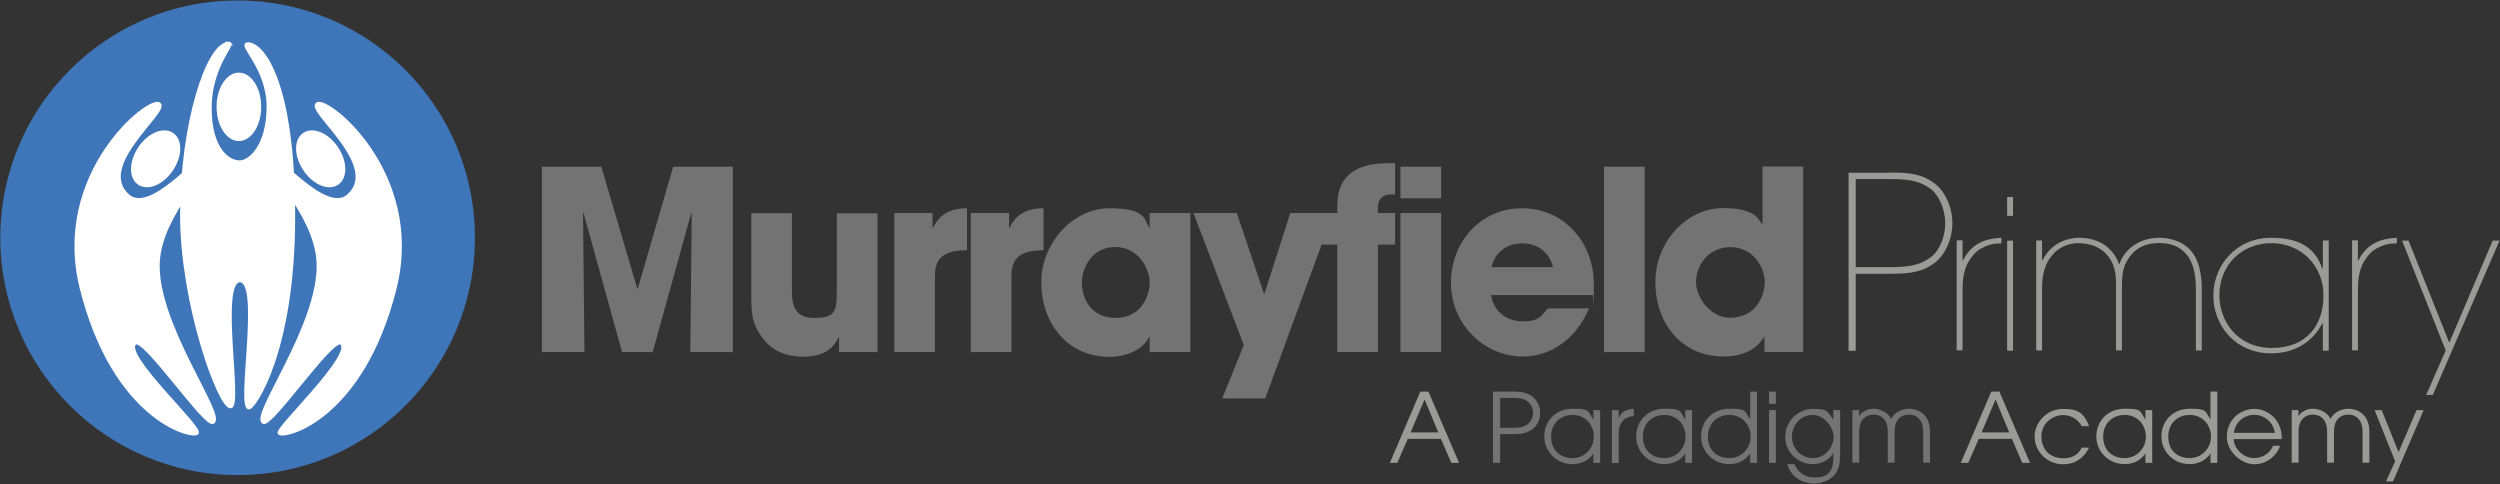 <?xml version="1.0" encoding="UTF-8"?>
<svg xmlns="http://www.w3.org/2000/svg" version="1.1" viewBox="0 0 1575 305">
  <rect x="0" y="0" width="1575" height="305" fill="#333333" stroke="none"/>
  <defs>
    <style>
      .cls-1 {
        fill: #9a9a99;
      }

      .cls-2 {
        fill: #fff;
        stroke: #fff;
        stroke-miterlimit: 10;
        stroke-width: 2.1px;
      }

      .cls-3 {
        fill: #727372;
      }

      .cls-4 {
        fill: #3f76ba;
      }
    </style>
  </defs>
  <!-- Generator: Adobe Illustrator 28.7.1, SVG Export Plug-In . SVG Version: 1.2.0 Build 142)  -->
  <g>
    <g id="Layer_1">
      <g>
        <path class="cls-1" d="M1190.6,108.7c13.3,0,20.6,1.2,28,6.7,6.7,4.9,11.4,15,11.4,25.2s-4.7,20.3-11.4,25.2c-7.4,5.5-15,6.7-28,6.7h-21.5v48.5h-4.5v-112.2h26.1ZM1169.1,168.3h21.7c12.6,0,19.1-1.5,25.5-6.2,5.5-3.9,9.2-12.9,9.2-21.4s-3.8-17.7-9.2-21.7c-6.4-4.7-12.7-6.2-25.5-6.2h-21.7v55.5Z"/>
        <path class="cls-1" d="M1236.4,164.1h.3c6.3-13.1,18.2-13.9,24.2-14.3v3.5c-4.2.1-8.9.4-15.2,4.8-8.2,7.5-9.3,15.6-9.3,25.1v37.5h-3.7v-69.3h3.7v12.6Z"/>
        <path class="cls-1" d="M1268.2,136h-3.7v-11.9h3.7v11.9ZM1268.2,220.9h-3.7v-69.3h3.7v69.3Z"/>
        <path class="cls-1" d="M1286.6,163.8h.3c6.4-12.7,18.6-14,23-14,8.4,0,15.7,2.9,20.4,8.5,2,2.1,3.7,5,4.6,8.1h.3c.7-2,2-5,4.8-8.1,4.8-5.4,12.3-8.5,20.1-8.5s14.7,2.6,19,6.9c5.8,5.6,8,14.7,8,25.2v38.9h-3.7v-38.9c0-9.6-1.8-17.7-7.1-22.9-3.7-3.8-9-5.9-16.2-5.9s-13.6,2.4-17.9,8c-4.4,5.8-5.4,9.9-5.4,20.8v38.9h-3.7v-38.9c.3-10.9-1.4-15.8-5-20.5-4.1-5.2-10.2-8-18.3-8.2-6.8-.3-13.5,3.1-16.9,7.6-3.8,4.3-6.4,10.5-6.4,20.5v39.5h-3.7v-69.3h3.7v12.3Z"/>
        <path class="cls-1" d="M1467.1,220.9h-3.7v-17.3h-.3c-6,11.8-17.5,19-32.2,19-22.8,0-36.5-17.7-36.5-36.4s14.1-36.4,36.5-36.4,28.8,10.3,32.2,19.4h.3v-17.7h3.7v69.3ZM1463.8,186.2c0-19-14.3-33-32.8-33s-32.8,13.5-32.8,33c.1,15.7,10.9,33,33.2,33s32.4-15,32.4-33Z"/>
        <path class="cls-1" d="M1485.5,164.1h.3c6.3-13.1,18.2-13.9,24.2-14.3v3.5c-4.2.1-8.9.4-15.2,4.8-8.2,7.5-9.3,15.6-9.3,25.1v37.5h-3.7v-69.3h3.7v12.6Z"/>
        <path class="cls-1" d="M1543.1,215.8l27.3-64.2h4.3l-42,97.2h-4.2l12.3-28-27.5-69.2h4.1l25.6,64.2Z"/>
        <path class="cls-1" d="M894.9,246.7h5l19.3,44.9h-4.9l-6.5-15.1h-20.9l-6.6,15.1h-4.7l19.2-44.9ZM888.7,272.4h17.4l-8.6-20.7-8.8,20.7Z"/>
        <path class="cls-3" d="M940.6,246.7h12.5c6.2,0,9.1,1,11.6,2.6,3.3,2.2,5.6,6.1,5.6,10.8s-2.2,8.6-5.6,10.8c-2.5,1.6-5.4,2.6-11.6,2.6h-8v18.1h-4.5v-44.9ZM945.1,269.5h6.5c4.8,0,6.4,0,9-1.2,3.5-1.6,5.2-4.8,5.2-8.2s-1.7-6.6-5.2-8.2c-2.6-1.2-4.2-1.2-9-1.2h-6.5v18.7Z"/>
        <path class="cls-3" d="M1008.1,291.6h-4.3v-5.8h-.1c-3.6,5.5-9.5,6.6-12.9,6.6-10.4,0-17.9-8-17.9-17.5s7-17.4,17.9-17.4,9.4,1.2,12.9,6.7h.1v-5.8h4.3v33.2ZM990.8,288.6c7.2,0,13.3-5.8,13.3-13.5s-5.6-13.7-13.3-13.7-13.6,5.3-13.6,13.7,5.5,13.5,13.6,13.5Z"/>
        <path class="cls-3" d="M1015.5,258.4h4.3v4.8h.1c2-4.7,5.8-5.4,9.4-5.6v4.5c-3,.2-5.5,1.3-7.2,3.3-1.5,1.8-2.3,4.2-2.3,6.9v19.4h-4.3v-33.2Z"/>
        <path class="cls-3" d="M1066,291.6h-4.3v-5.8h-.1c-3.6,5.5-9.5,6.6-12.9,6.6-10.4,0-17.9-8-17.9-17.5s7-17.4,17.9-17.4,9.4,1.2,12.9,6.7h.1v-5.8h4.3v33.2ZM1048.6,288.6c7.2,0,13.3-5.8,13.3-13.5s-5.6-13.7-13.3-13.7-13.6,5.3-13.6,13.7,5.5,13.5,13.6,13.5Z"/>
        <path class="cls-3" d="M1106.9,291.6h-4.3v-5.8h-.1c-3.5,5.3-9.4,6.6-12.9,6.6-10.4,0-17.9-8-17.9-17.5s7-17.4,17.9-17.4,9.4,1.3,12.9,6.6h.1v-17.4h4.3v44.9ZM1089.6,288.6c7.2,0,13.3-5.8,13.3-13.5s-5.6-13.7-13.3-13.7-13.6,5.3-13.6,13.7,5.5,13.5,13.6,13.5Z"/>
        <path class="cls-3" d="M1114.5,246.7h4.3v7.7h-4.3v-7.7ZM1114.5,258.4h4.3v33.2h-4.3v-33.2Z"/>
        <path class="cls-3" d="M1159.2,286.4c0,3.6,0,8.1-3,12.1-4.2,5.8-11.8,6.1-13.2,6.1-4.7,0-14-1.8-17-12.2h4.5c1.1,2.7,4.4,8.4,12.5,8.4s12-3.2,12-12.4v-2.9h-.1c-2.5,4.7-8,6.9-12.8,6.9-8.7,0-17.4-6.8-17.4-17.2s8.6-17.6,17.4-17.6,9,.9,12.8,6.8h.1v-6h4.3v28ZM1142,288.6c8.8,0,13.2-7.9,13.2-13.5s-5.7-13.7-13.2-13.7-13.1,6.4-13.1,13.7,5.6,13.5,13.1,13.5Z"/>
        <path class="cls-3" d="M1166.9,258.4h4.3v3.8h-.1c0-.1,0,0,0,0h.1c1.9-3.3,6-4.7,9-4.7s8.7,1.3,11.2,6.4c2.5-5.1,8.4-6.4,11.2-6.4,5.1,0,13.3,3,13.3,14.3v19.7h-4.3v-19.3c0-3.6-.7-5.4-1.5-6.9-1.4-2.4-3.9-4.1-7.5-4.1s-6.1,1.7-7.5,4.1c-.8,1.5-1.5,3.3-1.5,6.9v19.3h-4.3v-19.3c0-3.6-.7-5.4-1.5-6.9-1.4-2.4-3.9-4.1-7.5-4.1s-6.1,1.7-7.5,4.1c-.8,1.5-1.5,3.3-1.5,6.9v19.3h-4.3v-33.2Z"/>
        <path class="cls-1" d="M1254.6,246.7h5l19.3,44.9h-4.9l-6.5-15.1h-20.9l-6.6,15.1h-4.7l19.2-44.9ZM1248.4,272.4h17.4l-8.6-20.7-8.8,20.7Z"/>
        <path class="cls-1" d="M1316.2,281.9c-2.1,4.1-6.6,10.6-16.5,10.6s-17.9-8.1-17.9-17.4,8-17.5,17.9-17.5,13.3,2.9,16.5,10.9h-4.7c-2.7-5-7.5-7-11.7-7-6.5,0-13.7,4.9-13.7,13.5s5.8,13.7,13.7,13.7,10.4-4.2,11.7-6.7h4.7Z"/>
        <path class="cls-1" d="M1355.9,291.6h-4.3v-5.8h-.1c-3.6,5.5-9.5,6.6-12.9,6.6-10.4,0-17.9-8-17.9-17.5s7-17.4,17.9-17.4,9.4,1.2,12.9,6.7h.1v-5.8h4.3v33.2ZM1338.6,288.6c7.2,0,13.3-5.8,13.3-13.5s-5.6-13.7-13.3-13.7-13.6,5.3-13.6,13.7,5.5,13.5,13.6,13.5Z"/>
        <path class="cls-1" d="M1396.9,291.6h-4.3v-5.8h-.1c-3.5,5.3-9.4,6.6-12.9,6.6-10.4,0-17.9-8-17.9-17.5s7-17.4,17.9-17.4,9.4,1.3,12.9,6.6h.1v-17.4h4.3v44.9ZM1379.6,288.6c7.2,0,13.3-5.8,13.3-13.5s-5.6-13.7-13.3-13.7-13.6,5.3-13.6,13.7,5.5,13.5,13.6,13.5Z"/>
        <path class="cls-1" d="M1407.2,276.6c.3,6.5,6.4,12,12.9,12,6.1-.1,10.4-3.7,11.9-7.8h4.5c-2.3,6.6-8.7,11.7-16.3,11.7s-17.3-7.5-17.3-17.4,7.6-17.3,17.2-17.5c7.3,0,12.5,4.4,14.8,8.5,2.2,3.6,2.7,7.3,2.6,10.5h-30.2ZM1433.2,272.7c-1.3-7.8-7.7-11.4-13-11.4s-11.7,3.5-12.9,11.4h25.9Z"/>
        <path class="cls-1" d="M1443.7,258.4h4.3v3.8h-.1c0-.1,0,0,0,0h.1c1.9-3.3,6-4.7,9-4.7s8.7,1.3,11.2,6.4c2.5-5.1,8.4-6.4,11.2-6.4,5.1,0,13.3,3,13.3,14.3v19.7h-4.3v-19.3c0-3.6-.7-5.4-1.5-6.9-1.4-2.4-3.9-4.1-7.5-4.1s-6.1,1.7-7.5,4.1c-.8,1.5-1.5,3.3-1.5,6.9v19.3h-4.3v-19.3c0-3.6-.7-5.4-1.5-6.9-1.4-2.4-3.9-4.1-7.5-4.1s-6.1,1.7-7.5,4.1c-.8,1.5-1.5,3.3-1.5,6.9v19.3h-4.3v-33.2Z"/>
        <path class="cls-1" d="M1508.9,290.5l-12.9-32.1h4.5l10.6,26.5,11.3-26.5h4.5l-19.3,44.9h-4.4l5.8-12.8Z"/>
        <g>
          <path class="cls-3" d="M341.4,105h37.4l22.7,76.9h.3l22.3-76.9h37.6v116.8h-26.8l.9-87.4-.3-.3-24.3,87.7h-19.3l-24.3-87.7-.3.3.9,87.4h-26.8v-116.8Z"/>
          <path class="cls-3" d="M552.8,221.8h-24.2v-9.3h-.3c-5.2,11.2-15.7,12.2-22.2,12.2s-17.6-1.3-25.1-11c-6.8-8.7-7.7-15-7.7-27v-52.4h25.6v48.5c0,6,0,17.5,13.7,17.5s14.6-3.9,14.6-17.8v-48.1h25.6v87.6Z"/>
          <path class="cls-3" d="M563.5,134.2h24v9.3h.3c2.2-4.3,6.6-12.3,21.4-12.3v26.4c-11.9.3-20.2,2.8-20.2,16.1v48.1h-25.6v-87.6Z"/>
          <path class="cls-3" d="M611.7,134.2h24v9.3h.3c2.2-4.3,6.6-12.3,21.4-12.3v26.4c-11.9.3-20.2,2.8-20.2,16.1v48.1h-25.6v-87.6Z"/>
          <path class="cls-3" d="M749.9,221.8h-25.6v-9.5h-.3c-4.3,8.5-14.9,12.5-25,12.5-27.1,0-43-21.8-43-46.9s20.2-46.7,43-46.7,21.9,6.9,25,12.3h.3v-9.3h25.6v87.6ZM702.9,200.3c16,0,21.4-13.9,21.4-22.4s-7.1-22.3-21.6-22.3-21.1,12.6-21.1,22.6,5.9,22.1,21.3,22.1Z"/>
          <path class="cls-3" d="M839.9,134.2l-42.8,116.8h-27.1l13.6-33.6-31.7-83.2h27.3l17.1,50.8h.3l16.3-50.8h27.1Z"/>
          <path class="cls-3" d="M842.5,154.1h-9.6v-19.9h9.6v-4.6c0-24.6,20.2-26.8,32.7-26.8h3.7v19.7h-2.9c-2.2,0-7.9.8-7.9,8.2v3.5h10.8v19.9h-10.8v67.7h-25.6v-67.7Z"/>
          <path class="cls-3" d="M907.9,124.9h-25.6v-19.9h25.6v19.9ZM907.9,221.8h-25.6v-87.6h25.6v87.6Z"/>
          <path class="cls-3" d="M1001.1,194.3c-4.2,9.8-10.2,17.4-17.4,22.4-7.1,5.2-15.6,7.9-24.3,7.9-24.5,0-45.3-20.4-45.3-46.4s18.8-47,44.8-47,45.2,21.1,45.2,47.8-.3,4.9-.6,6.9h-64.1c1.5,10.4,10,16.6,20,16.6s12-3.6,15.6-8.2h26.2ZM978.4,168.3c-1.1-5.2-6.2-15-19.4-15s-18.3,9.8-19.4,15h38.8Z"/>
          <path class="cls-3" d="M1010.5,105h25.6v116.8h-25.6v-116.8Z"/>
          <path class="cls-3" d="M1135.9,221.8h-24.3v-9.5h-.3c-2.2,3.6-8.3,12.3-25.6,12.3-25.9,0-42.8-20.5-42.8-46.9s20.7-46.6,42.4-46.6,22.3,7.6,25.1,10.4v-36.6h25.6v116.8ZM1089.9,200.2c16,0,21.9-13.4,21.9-22.6s-7.4-21.9-21.6-21.9-21.7,11.8-21.7,21.9,9.4,22.6,21.4,22.6Z"/>
        </g>
        <circle class="cls-4" cx="149.7" cy="149.8" r="149.5"/>
        <ellipse class="cls-2" cx="150.5" cy="67.3" rx="13" ry="20.5"/>
        <path class="cls-2" d="M144.2,27.3c3.9,0-11.9,14.3-11.9,40.7s11.7,34.1,18.6,34.1,18.1-10.5,18.1-35-18.8-39.4-12.8-39.4c9.2,0,28.7,23.7,28.7,108.8s-25,120.4-28,120.4c-7.1,0,8.3-80.1-5.7-80.1s.9,79.4-6,79.4-30.7-64.4-30.7-121,16.3-108.1,29.8-107.8Z"/>
        <path class="cls-2" d="M212.7,94.3c5.4,8.8,5,18.4-.9,21.6-5.9,3.2-15-1.3-20.4-10.1-5.4-8.8-5-18.4.9-21.6,5.9-3.2,15,1.3,20.4,10.1Z"/>
        <path class="cls-2" d="M169.9,99.3c3.9-3.7,35,37.1,49.7,23.9,21-18.9-25.6-53.2-19.8-57.7,6-4.7,67.3,43.7,48.9,116.6-20.7,81.7-69.1,93.8-72.7,90.8-2.7-2.2,48.9-50.5,38.8-56.8-5.9-3.7-44,52.7-48.9,49.9-7.3-4.3,36.3-61.9,34.6-100.6-1.4-31.4-35.6-61.3-30.5-66Z"/>
        <path class="cls-2" d="M87.4,94.3c-5.4,8.8-5,18.4.9,21.6,5.9,3.2,15-1.3,20.4-10.1,5.4-8.8,5-18.4-.9-21.6-5.9-3.2-15,1.3-20.4,10.1Z"/>
        <path class="cls-2" d="M130.2,99.3c-3.9-3.7-35,37.1-49.7,23.9-21-18.9,25.6-53.2,19.8-57.7-6-4.7-67.3,43.7-48.9,116.6,20.7,81.7,69.1,93.8,72.7,90.8s-48.9-50.5-38.8-56.8c5.9-3.7,44,52.7,48.9,49.9,7.3-4.3-36.3-61.9-34.6-100.6,1.4-31.4,35.6-61.3,30.5-66Z"/>
      </g>
    </g>
  </g>
</svg>